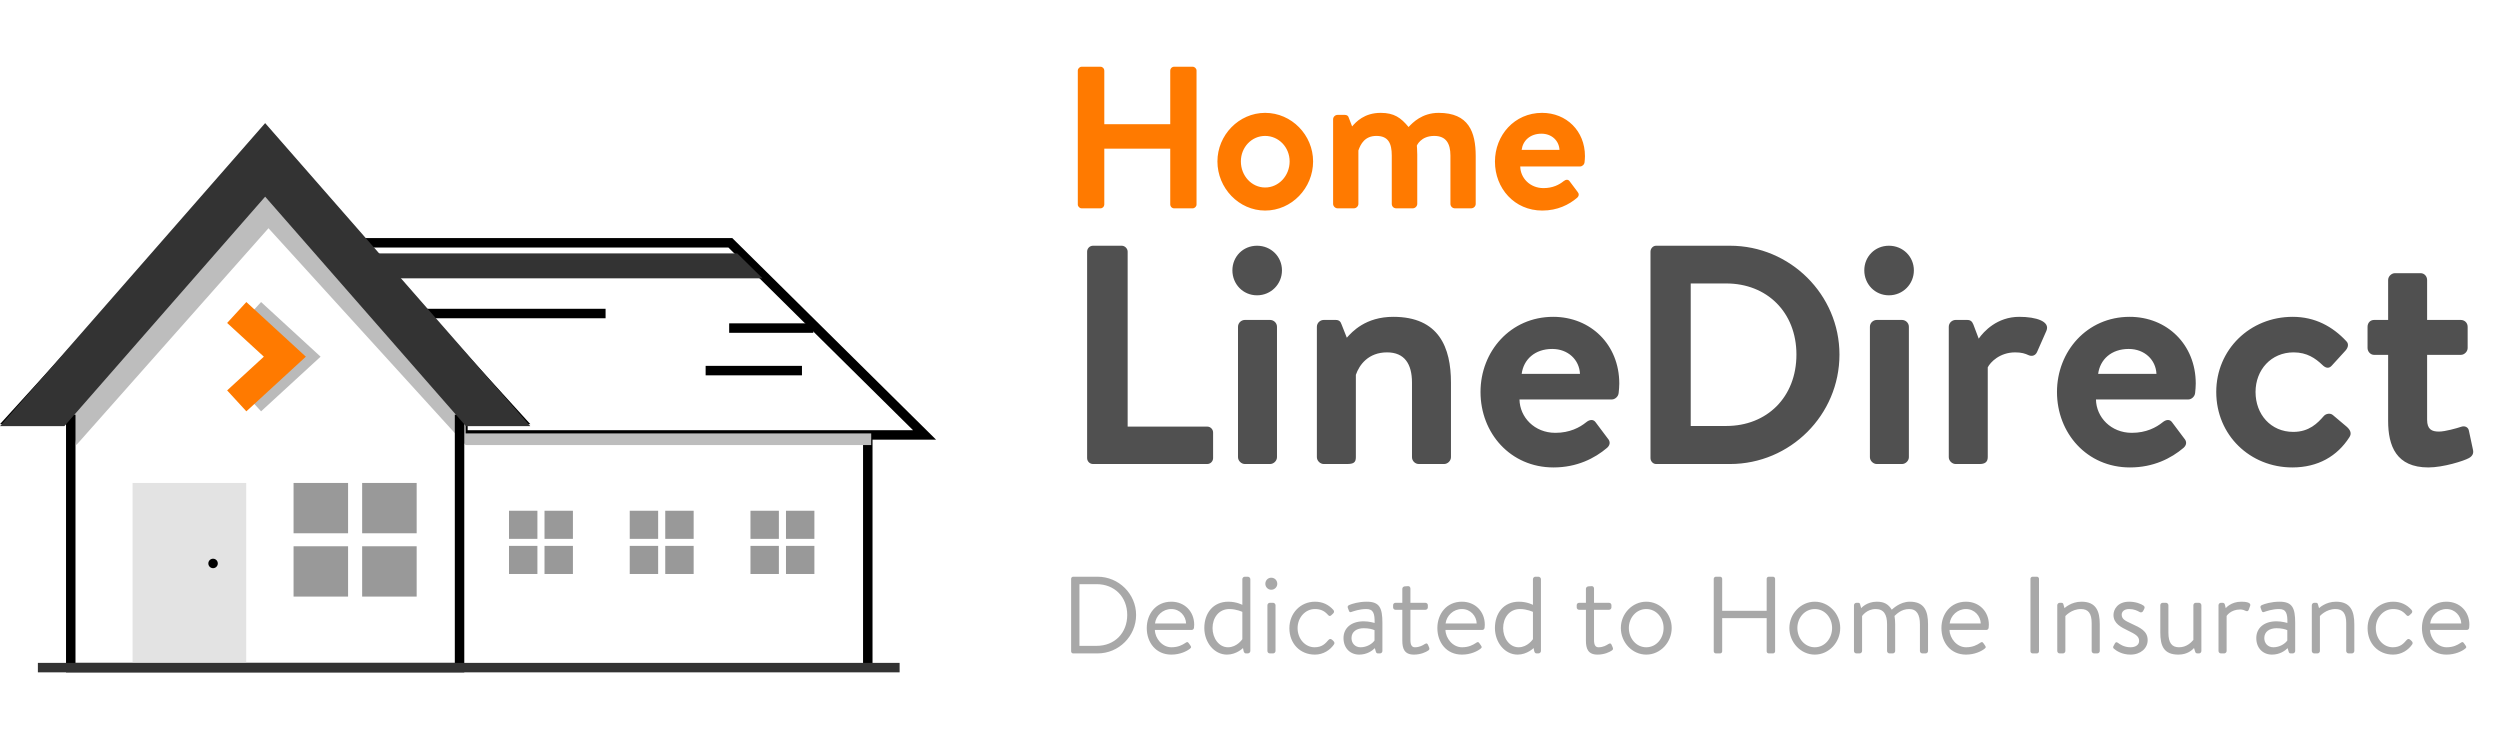 <svg width="264" height="79" viewBox="0 0 264 79" fill="none" xmlns="http://www.w3.org/2000/svg">
<path fill-rule="evenodd" clip-rule="evenodd" d="M53.75 56.903H56.75V53.935H53.75V56.903ZM53.75 60.613H56.75V57.645H53.75V60.613ZM57.5 56.903H60.5V53.935H57.5V56.903ZM57.5 60.613H60.5V57.645H57.5V60.613Z" fill="#999999"/>
<path fill-rule="evenodd" clip-rule="evenodd" d="M66.5 56.903H69.5V53.935H66.5V56.903ZM66.5 60.613H69.5V57.645H66.5V60.613ZM70.25 56.903H73.25V53.935H70.25V56.903ZM70.25 60.613H73.25V57.645H70.25V60.613Z" fill="#999999"/>
<path fill-rule="evenodd" clip-rule="evenodd" d="M79.25 56.903H82.25V53.935H79.25V56.903ZM79.25 60.613H82.25V57.645H79.25V60.613ZM83 56.903H86V53.935H83V56.903ZM83 60.613H86V57.645H83V60.613Z" fill="#999999"/>
<path fill-rule="evenodd" clip-rule="evenodd" d="M35.152 25.642H77.126L97.636 45.932H48.885V43.682L35.152 25.642Z" stroke="black"/>
<path d="M91.638 45.993V70.734" stroke="black"/>
<path fill-rule="evenodd" clip-rule="evenodd" d="M36.53 26.758H77.852L80.524 29.391H37.825L36.53 26.758Z" fill="#333333"/>
<path d="M43.039 33.108H63.949" stroke="black"/>
<path d="M85.888 34.645H77" stroke="black"/>
<path d="M74.515 39.135H84.687" stroke="black"/>
<path fill-rule="evenodd" clip-rule="evenodd" d="M8.061 47L28.351 24.101L49.177 47H92V45.767H49.177V42.669L28.351 19L7 42.669L8.061 47Z" fill="#BDBDBD"/>
<path d="M6.972 44.287H1.131L28 14.743L54.869 44.287H49.028H48.528V44.787V70.5H7.472V44.787V44.287H6.972Z" stroke="black"/>
<path fill-rule="evenodd" clip-rule="evenodd" d="M56 45H49.203L28 20.768L6.797 45H0L28 13L56 45Z" fill="#333333"/>
<path d="M26.556 33L31.636 37.665L26.556 42.331" stroke="#BABABA" stroke-width="3"/>
<path d="M25 33L30.08 37.665L25 42.331" stroke="#FF7A00" stroke-width="3"/>
<path fill-rule="evenodd" clip-rule="evenodd" d="M14 70H26V51H14V70Z" fill="#E3E3E3"/>
<path fill-rule="evenodd" clip-rule="evenodd" d="M22.5 59C22.776 59 23 59.224 23 59.5C23 59.776 22.776 60 22.5 60C22.224 60 22 59.776 22 59.5C22 59.224 22.224 59 22.5 59Z" fill="black"/>
<path fill-rule="evenodd" clip-rule="evenodd" d="M31 56.314H36.757V51H31V56.314ZM31 63H36.757V57.686H31V63ZM38.243 56.314H44V51H38.243V56.314ZM38.243 63H44V57.686H38.243V63Z" fill="#999999"/>
<path fill-rule="evenodd" clip-rule="evenodd" d="M4 71H95V70H4V71Z" fill="#333333"/>
<path d="M113.816 21.594C113.816 21.808 114.008 22 114.221 22H116.208C116.443 22 116.614 21.808 116.614 21.594V15.699H123.577V21.594C123.577 21.808 123.748 22 123.983 22H125.948C126.162 22 126.354 21.808 126.354 21.594V7.454C126.354 7.24 126.162 7.048 125.948 7.048H123.983C123.748 7.048 123.577 7.24 123.577 7.454V13.114H116.614V7.454C116.614 7.24 116.443 7.048 116.208 7.048H114.221C114.008 7.048 113.816 7.24 113.816 7.454V21.594ZM128.56 17.044C128.56 19.864 130.824 22.235 133.6 22.235C136.399 22.235 138.663 19.864 138.663 17.044C138.663 14.268 136.399 11.918 133.6 11.918C130.824 11.918 128.56 14.268 128.56 17.044ZM131.037 17.044C131.037 15.549 132.169 14.353 133.6 14.353C135.032 14.353 136.185 15.549 136.185 17.044C136.185 18.561 135.032 19.8 133.6 19.8C132.169 19.8 131.037 18.561 131.037 17.044ZM140.776 21.53C140.776 21.786 141.011 22 141.246 22H142.976C143.211 22 143.446 21.786 143.446 21.53V15.891C143.681 15.207 144.13 14.353 145.347 14.353C146.608 14.353 146.971 15.143 146.971 16.425V21.53C146.971 21.786 147.163 22 147.441 22H149.192C149.427 22 149.662 21.786 149.662 21.53V16.318C149.662 15.87 149.619 15.378 149.619 15.378C149.619 15.378 150.025 14.353 151.456 14.353C152.695 14.353 153.165 15.143 153.165 16.425V21.53C153.165 21.786 153.379 22 153.635 22H155.344C155.621 22 155.835 21.786 155.835 21.53V16.489C155.835 13.926 155.087 11.918 151.926 11.918C150.153 11.918 149.171 12.965 148.744 13.413C147.932 12.431 147.227 11.918 145.796 11.918C144.066 11.918 143.19 12.879 142.784 13.349L142.421 12.409C142.378 12.239 142.229 12.132 142.015 12.132H141.246C141.011 12.132 140.776 12.324 140.776 12.602V21.53ZM157.867 17.066C157.867 19.885 159.917 22.235 162.865 22.235C164.467 22.235 165.685 21.616 166.539 20.889C166.774 20.676 166.753 20.441 166.582 20.248L165.749 19.138C165.599 18.924 165.343 18.945 165.108 19.138C164.659 19.501 163.976 19.864 162.993 19.864C161.562 19.864 160.558 18.796 160.537 17.578H166.859C167.073 17.578 167.308 17.386 167.329 17.13C167.351 16.98 167.372 16.639 167.372 16.489C167.372 13.819 165.407 11.918 162.844 11.918C159.917 11.918 157.867 14.289 157.867 17.066ZM160.686 15.827C160.815 14.844 161.584 14.118 162.78 14.118C163.869 14.118 164.638 14.866 164.681 15.827H160.686Z" fill="#FF7A00"/>
<path d="M114.799 48.374C114.799 48.704 115.062 49 115.425 49H127.477C127.839 49 128.103 48.704 128.103 48.374V45.674C128.103 45.345 127.839 45.048 127.477 45.048H119.08V26.575C119.08 26.245 118.784 25.949 118.454 25.949H115.425C115.062 25.949 114.799 26.245 114.799 26.575V48.374ZM130.733 48.276C130.733 48.671 131.096 49 131.458 49H134.125C134.487 49 134.85 48.671 134.85 48.276V34.511C134.85 34.083 134.487 33.786 134.125 33.786H131.458C131.096 33.786 130.733 34.083 130.733 34.511V48.276ZM132.742 31.185C134.224 31.185 135.376 29.999 135.376 28.55C135.376 27.102 134.224 25.949 132.742 25.949C131.26 25.949 130.141 27.102 130.141 28.55C130.141 29.999 131.26 31.185 132.742 31.185ZM139.062 48.276C139.062 48.671 139.425 49 139.787 49H142.224C142.948 49 143.179 48.835 143.179 48.276V39.582C143.541 38.528 144.496 37.211 146.472 37.211C148.316 37.211 149.106 38.429 149.106 40.405V48.276C149.106 48.671 149.435 49 149.83 49H152.498C152.86 49 153.222 48.671 153.222 48.276V40.405C153.222 36.717 151.971 33.457 147.13 33.457C144.199 33.457 142.783 35.038 142.224 35.663L141.664 34.247C141.565 33.951 141.4 33.786 141.038 33.786H139.787C139.425 33.786 139.062 34.083 139.062 34.511V48.276ZM156.342 41.393C156.342 45.74 159.503 49.362 164.047 49.362C166.517 49.362 168.394 48.407 169.711 47.288C170.074 46.958 170.041 46.596 169.777 46.3L168.493 44.587C168.262 44.258 167.867 44.291 167.505 44.587C166.814 45.147 165.76 45.707 164.245 45.707C162.039 45.707 160.491 44.06 160.458 42.184H170.205C170.535 42.184 170.897 41.887 170.93 41.492C170.963 41.261 170.996 40.735 170.996 40.504C170.996 36.388 167.966 33.457 164.014 33.457C159.503 33.457 156.342 37.112 156.342 41.393ZM160.689 39.483C160.886 37.968 162.072 36.849 163.916 36.849C165.595 36.849 166.781 38.001 166.846 39.483H160.689ZM174.292 48.374C174.292 48.704 174.555 49 174.884 49H182.689C189.044 49 194.247 43.83 194.247 37.442C194.247 31.119 189.044 25.949 182.689 25.949H174.884C174.555 25.949 174.292 26.245 174.292 26.575V48.374ZM178.54 44.983V29.933H182.294C186.575 29.933 189.703 32.963 189.703 37.442C189.703 41.953 186.575 44.983 182.294 44.983H178.54ZM197.462 48.276C197.462 48.671 197.824 49 198.186 49H200.853C201.216 49 201.578 48.671 201.578 48.276V34.511C201.578 34.083 201.216 33.786 200.853 33.786H198.186C197.824 33.786 197.462 34.083 197.462 34.511V48.276ZM199.47 31.185C200.952 31.185 202.105 29.999 202.105 28.55C202.105 27.102 200.952 25.949 199.47 25.949C197.988 25.949 196.869 27.102 196.869 28.55C196.869 29.999 197.988 31.185 199.47 31.185ZM205.791 48.276C205.791 48.671 206.153 49 206.515 49H209.051C209.545 49 209.907 48.835 209.907 48.276V38.792C210.17 38.265 211.158 37.211 212.805 37.211C213.496 37.211 213.858 37.343 214.221 37.507C214.583 37.672 214.945 37.54 215.11 37.178L216.098 34.939C216.526 33.951 215.044 33.457 213.233 33.457C210.895 33.457 209.479 35.005 208.952 35.762L208.392 34.28C208.26 33.951 208.096 33.786 207.733 33.786H206.515C206.153 33.786 205.791 34.083 205.791 34.511V48.276ZM217.217 41.393C217.217 45.74 220.379 49.362 224.923 49.362C227.393 49.362 229.27 48.407 230.587 47.288C230.949 46.958 230.916 46.596 230.653 46.3L229.368 44.587C229.138 44.258 228.743 44.291 228.381 44.587C227.689 45.147 226.635 45.707 225.12 45.707C222.914 45.707 221.366 44.06 221.334 42.184H231.081C231.41 42.184 231.772 41.887 231.805 41.492C231.838 41.261 231.871 40.735 231.871 40.504C231.871 36.388 228.842 33.457 224.89 33.457C220.379 33.457 217.217 37.112 217.217 41.393ZM221.564 39.483C221.762 37.968 222.947 36.849 224.791 36.849C226.471 36.849 227.656 38.001 227.722 39.483H221.564ZM234.036 41.393C234.036 45.97 237.625 49.362 242.071 49.362C244.771 49.362 246.813 48.177 248.097 46.168C248.361 45.773 248.196 45.411 247.834 45.081L246.352 43.83C246.088 43.599 245.627 43.665 245.397 43.929C244.738 44.686 243.849 45.608 242.17 45.608C239.799 45.608 238.185 43.764 238.185 41.393C238.185 39.055 239.832 37.211 242.203 37.211C243.619 37.211 244.508 37.837 245.232 38.528C245.529 38.825 245.891 38.989 246.22 38.627L247.603 37.112C247.932 36.783 248.097 36.355 247.768 36.026C246.319 34.478 244.475 33.457 242.104 33.457C237.592 33.457 234.036 36.915 234.036 41.393ZM252.187 44.456C252.187 47.09 253.043 49.362 256.435 49.362C258.015 49.362 260.189 48.671 260.715 48.374C261.078 48.177 261.242 47.88 261.144 47.485L260.715 45.477C260.65 45.114 260.287 44.917 259.859 45.081C259.464 45.213 258.213 45.575 257.554 45.575C256.797 45.575 256.303 45.345 256.303 44.324V37.474H259.859C260.254 37.474 260.584 37.112 260.584 36.75V34.511C260.584 34.083 260.254 33.786 259.859 33.786H256.303V29.571C256.303 29.176 256.006 28.847 255.611 28.847H252.911C252.549 28.847 252.187 29.176 252.187 29.571V33.786H250.705C250.31 33.786 250.013 34.083 250.013 34.511V36.75C250.013 37.112 250.31 37.474 250.705 37.474H252.187V44.456Z" fill="#505050"/>
<path d="M113.111 68.78C113.111 68.896 113.203 69 113.319 69H115.911C118.144 69 119.972 67.183 119.972 64.939C119.972 62.718 118.144 60.901 115.911 60.901H113.319C113.203 60.901 113.111 61.005 113.111 61.121V68.78ZM113.99 68.202V61.688H115.807C117.704 61.688 119.035 63.041 119.035 64.939C119.035 66.848 117.704 68.202 115.807 68.202H113.99ZM121.098 66.327C121.098 67.855 122.069 69.127 123.689 69.127C124.615 69.127 125.321 68.769 125.645 68.514C125.841 68.364 125.795 68.306 125.691 68.144L125.552 67.947C125.413 67.739 125.332 67.785 125.147 67.912C124.846 68.109 124.407 68.352 123.701 68.352C122.729 68.352 121.977 67.415 121.954 66.524H125.841C125.957 66.524 126.073 66.431 126.084 66.293C126.096 66.2 126.107 66.061 126.107 65.969C126.107 64.569 125.089 63.539 123.689 63.539C122.069 63.539 121.098 64.823 121.098 66.327ZM121.965 65.841C122.069 65.008 122.787 64.314 123.689 64.314C124.603 64.314 125.228 65.055 125.251 65.841H121.965ZM127.176 66.316C127.176 67.843 128.218 69.127 129.571 69.127C130.578 69.127 131.261 68.433 131.261 68.433L131.33 68.78C131.376 68.907 131.446 69 131.561 69H131.77C131.908 69 132.036 68.884 132.036 68.746V61.156C132.036 61.028 131.908 60.901 131.77 60.901H131.446C131.307 60.901 131.191 61.028 131.191 61.156V63.874C131.191 63.874 130.589 63.539 129.71 63.539C128.102 63.539 127.176 64.754 127.176 66.316ZM128.044 66.327C128.044 65.263 128.68 64.314 129.826 64.314C130.566 64.314 131.191 64.615 131.191 64.615V67.496C131.191 67.496 130.636 68.352 129.675 68.352C128.704 68.352 128.044 67.369 128.044 66.327ZM134.244 62.278C134.603 62.278 134.88 61.989 134.88 61.653C134.88 61.283 134.603 61.005 134.244 61.005C133.897 61.005 133.619 61.283 133.619 61.653C133.619 61.989 133.897 62.278 134.244 62.278ZM133.839 68.746C133.839 68.884 133.955 69 134.094 69H134.441C134.568 69 134.695 68.884 134.695 68.746V63.909C134.695 63.782 134.568 63.655 134.441 63.655H134.094C133.955 63.655 133.839 63.782 133.839 63.909V68.746ZM136.159 66.339C136.159 67.947 137.269 69.127 138.854 69.127C139.745 69.127 140.463 68.641 140.868 68.051C140.96 67.912 140.914 67.797 140.798 67.681L140.729 67.612C140.578 67.461 140.428 67.415 140.278 67.588C139.977 67.936 139.63 68.352 138.82 68.352C137.825 68.352 137.026 67.461 137.026 66.327C137.026 65.217 137.836 64.314 138.854 64.314C139.398 64.314 139.826 64.476 140.197 64.893C140.301 65.008 140.405 65.124 140.578 64.974L140.763 64.8C140.891 64.696 140.914 64.546 140.81 64.418C140.312 63.851 139.664 63.539 138.866 63.539C137.316 63.539 136.159 64.765 136.159 66.339ZM141.874 67.38C141.874 68.456 142.592 69.127 143.529 69.127C144.35 69.127 144.906 68.722 145.183 68.445L145.287 68.803C145.322 68.919 145.368 69 145.507 69H145.727C145.866 69 145.982 68.884 145.982 68.746V65.784C145.982 64.21 145.692 63.539 144.327 63.539C143.448 63.539 142.754 63.77 142.487 63.886C142.36 63.944 142.279 64.013 142.325 64.175L142.441 64.488C142.487 64.615 142.557 64.684 142.696 64.626C142.939 64.546 143.552 64.314 144.281 64.314C145.044 64.314 145.172 64.8 145.16 65.784C145.16 65.784 144.582 65.61 144.015 65.61C142.638 65.61 141.874 66.362 141.874 67.38ZM142.719 67.38C142.719 66.698 143.274 66.339 144.015 66.339C144.547 66.339 144.975 66.455 145.149 66.547V67.635C144.917 67.982 144.339 68.352 143.679 68.352C143.089 68.352 142.719 67.924 142.719 67.38ZM148.084 64.395V67.646C148.084 68.479 148.292 69.127 149.31 69.127C150.028 69.127 150.583 68.861 150.814 68.699C150.953 68.607 150.976 68.526 150.907 68.352L150.803 68.109C150.745 67.982 150.676 67.878 150.467 68.005C150.247 68.144 149.912 68.352 149.414 68.352C149.114 68.352 148.94 68.144 148.94 67.588V64.395H150.514C150.664 64.395 150.78 64.279 150.78 64.141V63.909C150.78 63.759 150.664 63.655 150.514 63.655H148.94V62.151C148.94 62.012 148.836 61.885 148.697 61.896L148.338 61.919C148.211 61.931 148.084 62.035 148.084 62.174V63.655H147.378C147.216 63.655 147.112 63.759 147.112 63.909V64.141C147.112 64.279 147.216 64.395 147.378 64.395H148.084ZM151.785 66.327C151.785 67.855 152.757 69.127 154.377 69.127C155.302 69.127 156.008 68.769 156.332 68.514C156.529 68.364 156.483 68.306 156.378 68.144L156.24 67.947C156.101 67.739 156.02 67.785 155.835 67.912C155.534 68.109 155.094 68.352 154.388 68.352C153.417 68.352 152.664 67.415 152.641 66.524H156.529C156.645 66.524 156.76 66.431 156.772 66.293C156.783 66.2 156.795 66.061 156.795 65.969C156.795 64.569 155.777 63.539 154.377 63.539C152.757 63.539 151.785 64.823 151.785 66.327ZM152.653 65.841C152.757 65.008 153.474 64.314 154.377 64.314C155.291 64.314 155.916 65.055 155.939 65.841H152.653ZM157.864 66.316C157.864 67.843 158.905 69.127 160.259 69.127C161.266 69.127 161.948 68.433 161.948 68.433L162.018 68.78C162.064 68.907 162.133 69 162.249 69H162.457C162.596 69 162.723 68.884 162.723 68.746V61.156C162.723 61.028 162.596 60.901 162.457 60.901H162.133C161.994 60.901 161.879 61.028 161.879 61.156V63.874C161.879 63.874 161.277 63.539 160.398 63.539C158.79 63.539 157.864 64.754 157.864 66.316ZM158.732 66.327C158.732 65.263 159.368 64.314 160.513 64.314C161.254 64.314 161.879 64.615 161.879 64.615V67.496C161.879 67.496 161.323 68.352 160.363 68.352C159.391 68.352 158.732 67.369 158.732 66.327ZM167.473 64.395V67.646C167.473 68.479 167.681 69.127 168.699 69.127C169.416 69.127 169.972 68.861 170.203 68.699C170.342 68.607 170.365 68.526 170.296 68.352L170.192 68.109C170.134 67.982 170.064 67.878 169.856 68.005C169.636 68.144 169.301 68.352 168.803 68.352C168.502 68.352 168.329 68.144 168.329 67.588V64.395H169.902C170.053 64.395 170.168 64.279 170.168 64.141V63.909C170.168 63.759 170.053 63.655 169.902 63.655H168.329V62.151C168.329 62.012 168.225 61.885 168.086 61.896L167.727 61.919C167.6 61.931 167.473 62.035 167.473 62.174V63.655H166.767C166.605 63.655 166.501 63.759 166.501 63.909V64.141C166.501 64.279 166.605 64.395 166.767 64.395H167.473ZM171.162 66.316C171.162 67.843 172.366 69.127 173.847 69.127C175.328 69.127 176.531 67.843 176.531 66.316C176.531 64.812 175.328 63.539 173.847 63.539C172.366 63.539 171.162 64.812 171.162 66.316ZM172.007 66.316C172.007 65.228 172.794 64.314 173.847 64.314C174.899 64.314 175.675 65.228 175.675 66.316C175.675 67.427 174.899 68.352 173.847 68.352C172.794 68.352 172.007 67.427 172.007 66.316ZM180.971 68.78C180.971 68.896 181.076 69 181.191 69H181.643C181.77 69 181.862 68.896 181.862 68.78V65.275H186.56V68.78C186.56 68.896 186.652 69 186.78 69H187.231C187.347 69 187.451 68.896 187.451 68.78V61.121C187.451 61.005 187.347 60.901 187.231 60.901H186.78C186.652 60.901 186.56 61.005 186.56 61.121V64.499H181.862V61.121C181.862 61.005 181.77 60.901 181.643 60.901H181.191C181.076 60.901 180.971 61.005 180.971 61.121V68.78ZM188.958 66.316C188.958 67.843 190.161 69.127 191.642 69.127C193.123 69.127 194.327 67.843 194.327 66.316C194.327 64.812 193.123 63.539 191.642 63.539C190.161 63.539 188.958 64.812 188.958 66.316ZM189.803 66.316C189.803 65.228 190.589 64.314 191.642 64.314C192.695 64.314 193.47 65.228 193.47 66.316C193.47 67.427 192.695 68.352 191.642 68.352C190.589 68.352 189.803 67.427 189.803 66.316ZM195.779 68.746C195.779 68.884 195.895 69 196.034 69H196.381C196.508 69 196.636 68.884 196.636 68.746V65.055C196.636 65.055 197.121 64.314 198.07 64.314C198.938 64.314 199.273 64.904 199.273 65.922V68.746C199.273 68.884 199.401 69 199.528 69H199.875C200.014 69 200.13 68.884 200.13 68.746V65.922C200.13 65.645 200.107 65.275 200.06 65.043C200.257 64.881 200.743 64.314 201.611 64.314C202.421 64.314 202.744 64.927 202.744 65.922V68.746C202.744 68.884 202.86 69 202.999 69H203.346C203.485 69 203.601 68.884 203.601 68.746V65.922C203.601 64.546 203.23 63.539 201.68 63.539C200.604 63.539 199.84 64.337 199.771 64.384C199.424 63.828 198.996 63.539 198.197 63.539C197.098 63.539 196.543 64.222 196.543 64.222L196.427 63.817C196.404 63.701 196.335 63.655 196.219 63.655H196.034C195.895 63.655 195.779 63.782 195.779 63.909V68.746ZM205.014 66.327C205.014 67.855 205.986 69.127 207.606 69.127C208.531 69.127 209.237 68.769 209.561 68.514C209.758 68.364 209.711 68.306 209.607 68.144L209.468 67.947C209.33 67.739 209.249 67.785 209.063 67.912C208.763 68.109 208.323 68.352 207.617 68.352C206.645 68.352 205.893 67.415 205.87 66.524H209.758C209.873 66.524 209.989 66.431 210.001 66.293C210.012 66.2 210.024 66.061 210.024 65.969C210.024 64.569 209.006 63.539 207.606 63.539C205.986 63.539 205.014 64.823 205.014 66.327ZM205.882 65.841C205.986 65.008 206.703 64.314 207.606 64.314C208.52 64.314 209.144 65.055 209.168 65.841H205.882ZM214.416 68.78C214.416 68.896 214.52 69 214.636 69H215.099C215.214 69 215.318 68.896 215.318 68.78V61.121C215.318 61.005 215.214 60.901 215.099 60.901H214.636C214.52 60.901 214.416 61.005 214.416 61.121V68.78ZM217.247 68.746C217.247 68.884 217.363 69 217.502 69H217.849C217.976 69 218.103 68.884 218.103 68.746V65.055C218.103 65.055 218.74 64.314 219.746 64.314C220.533 64.314 220.88 64.788 220.88 65.807V68.746C220.88 68.884 220.996 69 221.135 69H221.482C221.609 69 221.736 68.884 221.736 68.746V65.922C221.736 64.546 221.354 63.539 219.804 63.539C218.693 63.539 218.011 64.222 218.011 64.222L217.895 63.817C217.872 63.701 217.802 63.655 217.687 63.655H217.502C217.363 63.655 217.247 63.782 217.247 63.909V68.746ZM224.977 69.127C226.064 69.127 226.793 68.445 226.793 67.6C226.793 66.628 225.995 66.281 225.069 65.853C224.421 65.552 224.051 65.379 224.051 64.904C224.051 64.65 224.248 64.314 224.838 64.314C225.335 64.314 225.706 64.488 225.937 64.626C226.053 64.696 226.226 64.684 226.307 64.534L226.423 64.314C226.504 64.164 226.481 64.048 226.365 63.956C226.11 63.77 225.532 63.539 224.838 63.539C223.6 63.539 223.183 64.384 223.183 64.939C223.183 65.853 223.993 66.235 224.699 66.582C225.474 66.964 225.891 67.172 225.891 67.681C225.891 68.097 225.52 68.352 224.977 68.352C224.294 68.352 223.831 68.017 223.646 67.878C223.496 67.774 223.403 67.82 223.334 67.947L223.172 68.248C223.125 68.341 223.149 68.421 223.206 68.479C223.484 68.734 224.086 69.127 224.977 69.127ZM228.127 66.79C228.127 68.202 228.497 69.127 230.036 69.127C230.996 69.127 231.493 68.641 231.69 68.433L231.794 68.769C231.829 68.907 231.887 69 232.037 69H232.222C232.35 69 232.465 68.884 232.465 68.746V63.909C232.465 63.782 232.35 63.655 232.222 63.655H231.864C231.725 63.655 231.621 63.782 231.621 63.909V67.577C231.378 67.855 230.903 68.352 230.105 68.352C229.33 68.352 228.983 67.866 228.983 66.802V63.909C228.983 63.782 228.867 63.655 228.728 63.655H228.381C228.231 63.655 228.127 63.782 228.127 63.909V66.79ZM234.274 68.746C234.274 68.884 234.39 69 234.529 69H234.876C235.003 69 235.131 68.884 235.131 68.746V65.043C235.131 65.043 235.547 64.36 236.577 64.36C236.831 64.36 237.028 64.453 237.155 64.511C237.283 64.569 237.41 64.557 237.468 64.384L237.618 63.967C237.745 63.597 237.086 63.539 236.681 63.539C235.57 63.539 235.038 64.222 235.038 64.222L234.946 63.84C234.911 63.712 234.818 63.655 234.714 63.655H234.529C234.39 63.655 234.274 63.782 234.274 63.909V68.746ZM238.264 67.38C238.264 68.456 238.982 69.127 239.919 69.127C240.74 69.127 241.296 68.722 241.574 68.445L241.678 68.803C241.712 68.919 241.759 69 241.897 69H242.117C242.256 69 242.372 68.884 242.372 68.746V65.784C242.372 64.21 242.083 63.539 240.717 63.539C239.838 63.539 239.144 63.77 238.878 63.886C238.75 63.944 238.669 64.013 238.716 64.175L238.831 64.488C238.878 64.615 238.947 64.684 239.086 64.626C239.329 64.546 239.942 64.314 240.671 64.314C241.435 64.314 241.562 64.8 241.55 65.784C241.55 65.784 240.972 65.61 240.405 65.61C239.028 65.61 238.264 66.362 238.264 67.38ZM239.109 67.38C239.109 66.698 239.664 66.339 240.405 66.339C240.937 66.339 241.365 66.455 241.539 66.547V67.635C241.307 67.982 240.729 68.352 240.069 68.352C239.479 68.352 239.109 67.924 239.109 67.38ZM244.127 68.746C244.127 68.884 244.243 69 244.382 69H244.729C244.856 69 244.983 68.884 244.983 68.746V65.055C244.983 65.055 245.62 64.314 246.626 64.314C247.413 64.314 247.76 64.788 247.76 65.807V68.746C247.76 68.884 247.876 69 248.015 69H248.362C248.489 69 248.616 68.884 248.616 68.746V65.922C248.616 64.546 248.234 63.539 246.684 63.539C245.573 63.539 244.891 64.222 244.891 64.222L244.775 63.817C244.752 63.701 244.682 63.655 244.567 63.655H244.382C244.243 63.655 244.127 63.782 244.127 63.909V68.746ZM250.017 66.339C250.017 67.947 251.128 69.127 252.713 69.127C253.604 69.127 254.321 68.641 254.726 68.051C254.818 67.912 254.772 67.797 254.656 67.681L254.587 67.612C254.437 67.461 254.286 67.415 254.136 67.588C253.835 67.936 253.488 68.352 252.678 68.352C251.683 68.352 250.885 67.461 250.885 66.327C250.885 65.217 251.695 64.314 252.713 64.314C253.256 64.314 253.685 64.476 254.055 64.893C254.159 65.008 254.263 65.124 254.437 64.974L254.622 64.8C254.749 64.696 254.772 64.546 254.668 64.418C254.171 63.851 253.523 63.539 252.724 63.539C251.174 63.539 250.017 64.765 250.017 66.339ZM255.757 66.327C255.757 67.855 256.729 69.127 258.349 69.127C259.274 69.127 259.98 68.769 260.304 68.514C260.501 68.364 260.454 68.306 260.35 68.144L260.211 67.947C260.073 67.739 259.992 67.785 259.806 67.912C259.506 68.109 259.066 68.352 258.36 68.352C257.388 68.352 256.636 67.415 256.613 66.524H260.501C260.616 66.524 260.732 66.431 260.744 66.293C260.755 66.2 260.767 66.061 260.767 65.969C260.767 64.569 259.749 63.539 258.349 63.539C256.729 63.539 255.757 64.823 255.757 66.327ZM256.625 65.841C256.729 65.008 257.446 64.314 258.349 64.314C259.263 64.314 259.887 65.055 259.911 65.841H256.625Z" fill="#A8A8A8"/>
</svg>

